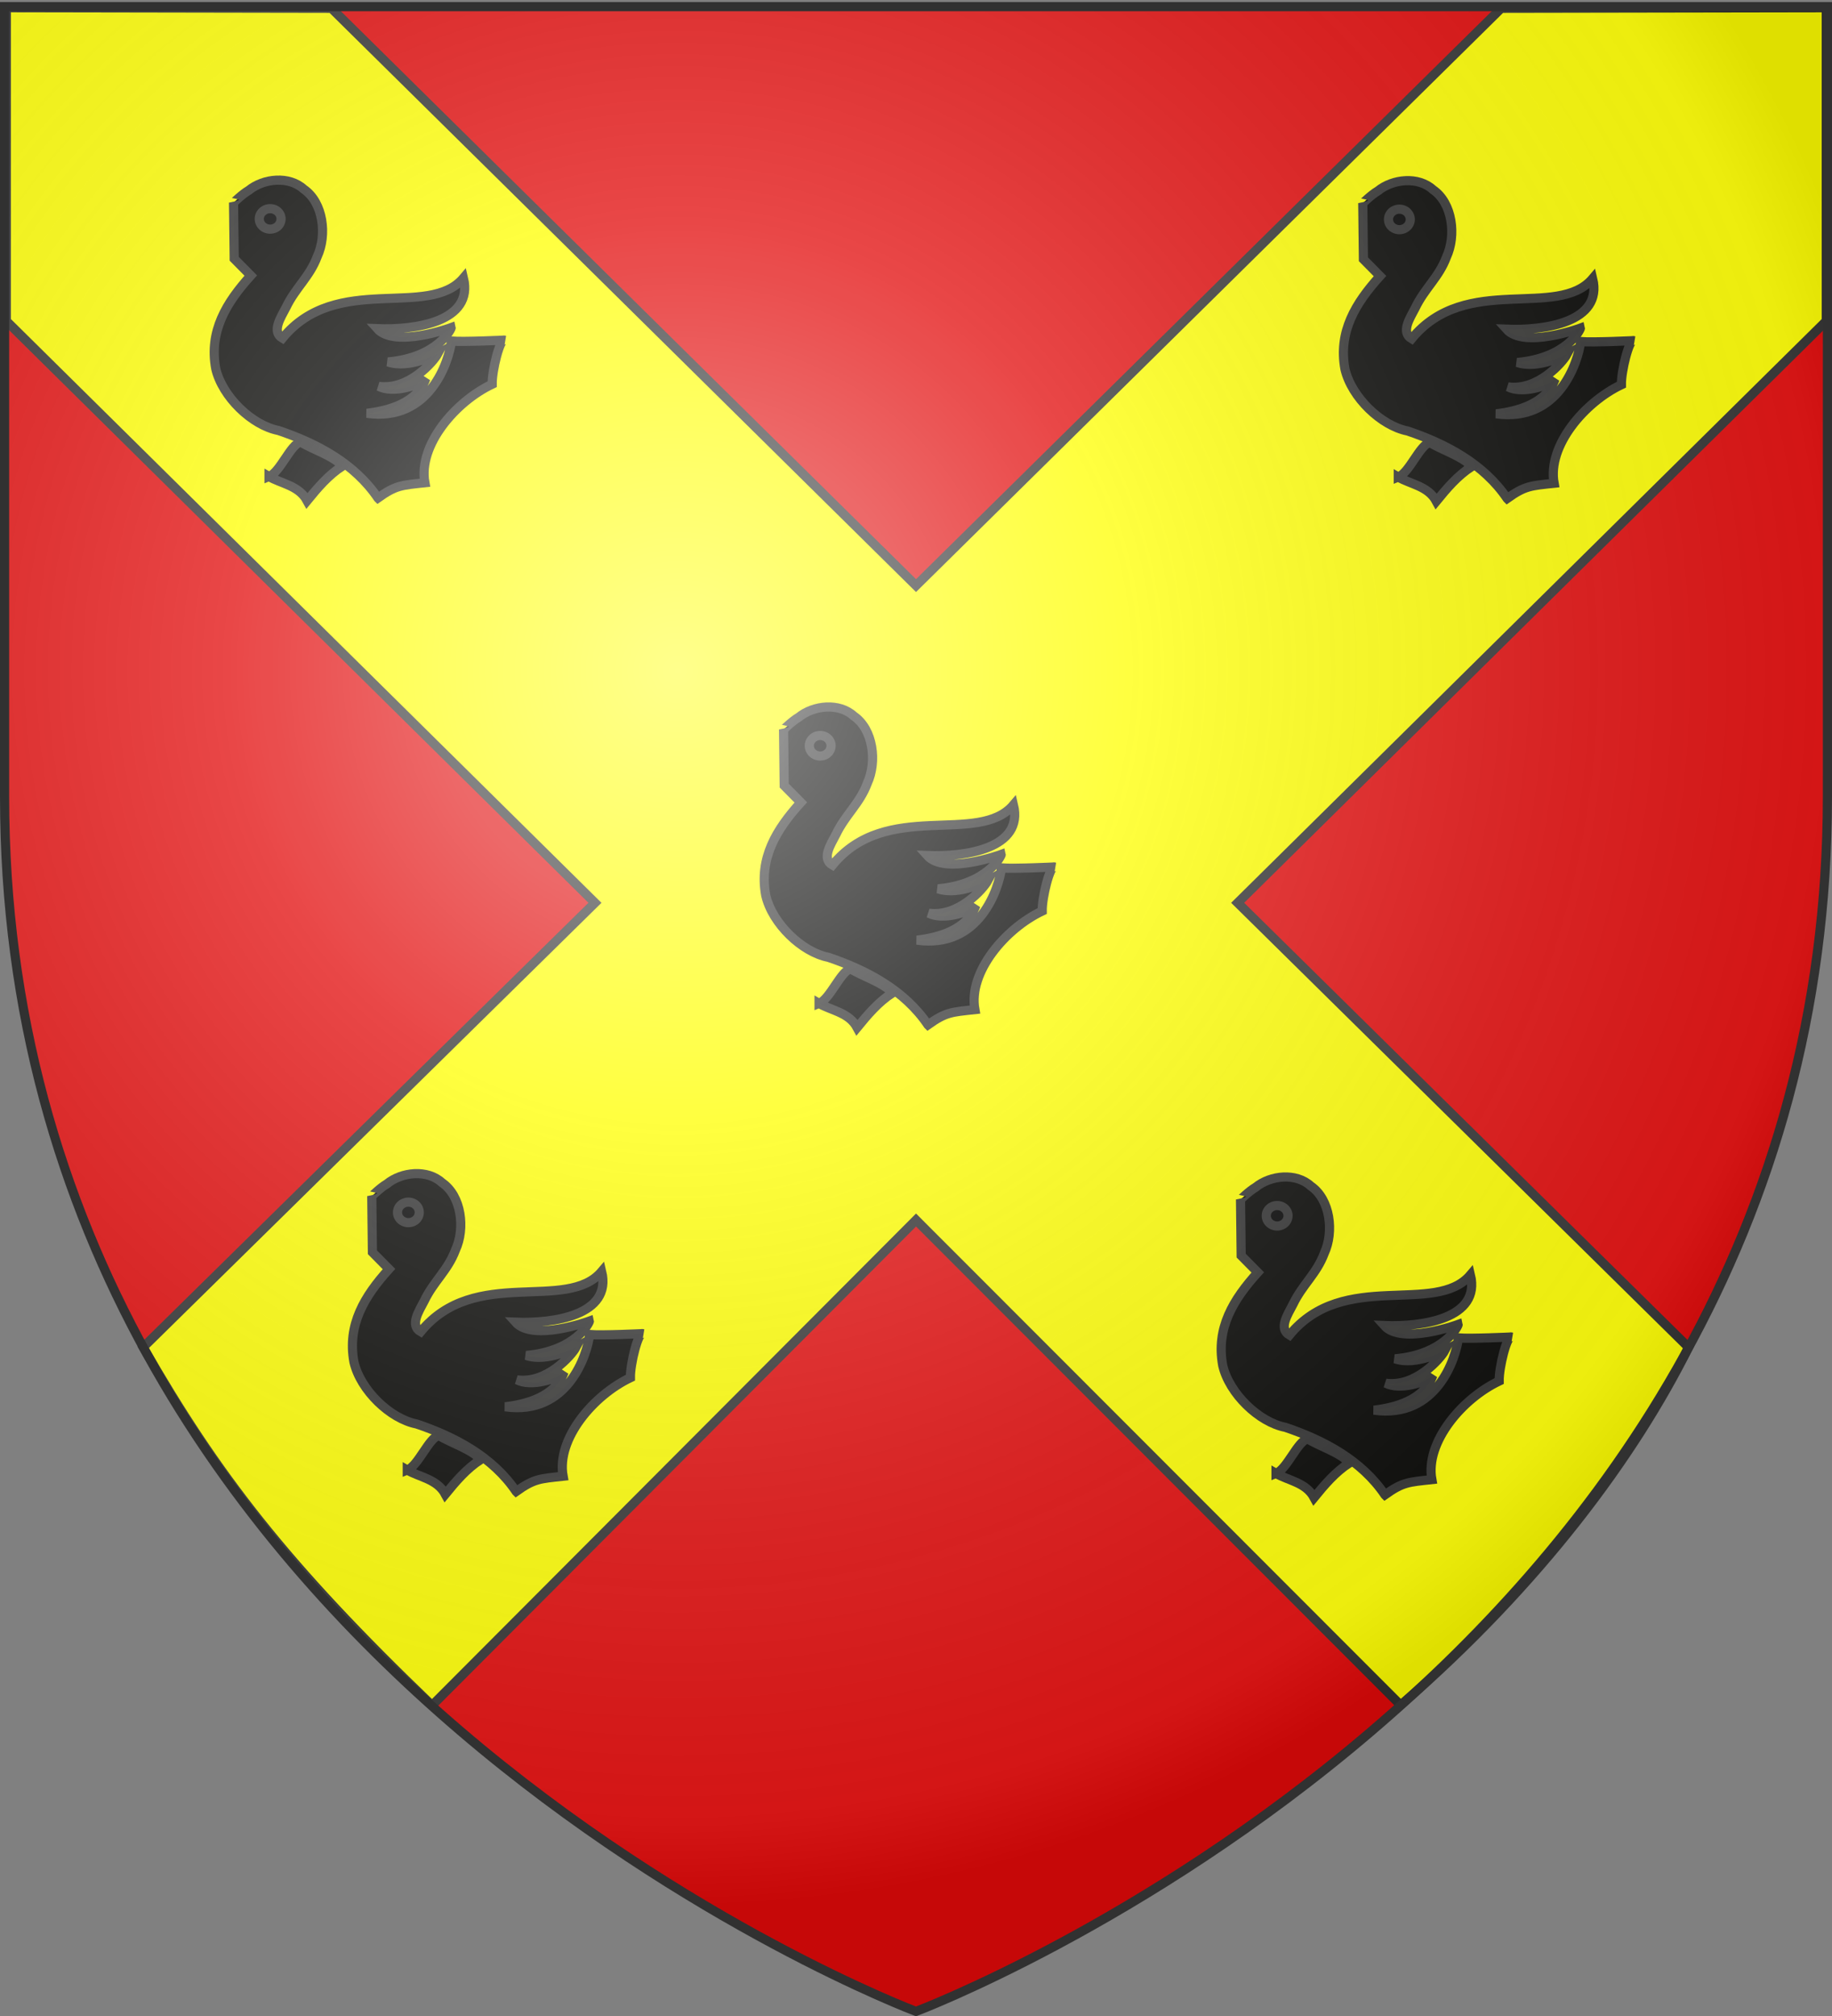 <svg xmlns="http://www.w3.org/2000/svg" xmlns:xlink="http://www.w3.org/1999/xlink" width="600" height="660" version="1.0"><rect width="100%" height="100%" fill="#808080" stroke="none"/><defs><linearGradient id="a"><stop offset="0" style="stop-color:#fff;stop-opacity:.549"/><stop offset=".363" style="stop-color:#fff;stop-opacity:.251"/><stop offset=".93" style="stop-color:#6b6b6b;stop-opacity:.125"/><stop offset="1" style="stop-color:#000;stop-opacity:.125"/></linearGradient><linearGradient id="b"><stop offset="0" style="stop-color:#fff;stop-opacity:.314"/><stop offset=".19" style="stop-color:#fff;stop-opacity:.251"/><stop offset=".6" style="stop-color:#6b6b6b;stop-opacity:.125"/><stop offset="1" style="stop-color:#000;stop-opacity:.125"/></linearGradient><radialGradient xlink:href="#a" id="d" cx="221.445" cy="226.331" r="300" fx="221.445" fy="226.331" gradientTransform="matrix(1.353 0 0 1.349 -77.63 -85.747)" gradientUnits="userSpaceOnUse"/></defs><g style="display:inline"><path d="M300 658.5s298.5-112.32 298.5-397.772V2.176H1.5v258.552C1.5 546.18 300 658.5 300 658.5z" style="fill:#e20909;fill-opacity:1;fill-rule:evenodd;stroke:none"/></g><g style="display:inline"><path d="M2.074 2.534v102.551l192.781 190.479L46.891 441.069c23.896 41.625 46.536 71.214 94.603 117.259L300.008 399.41l158.715 158.812c45.746-39.663 76.645-81.676 94.299-117.107L405.35 295.564l192.78-190.479V2.534l-106.472.185-191.65 188.998L108.547 2.719 2.074 2.534z" style="fill:#ff0;fill-opacity:1;stroke:#313131;stroke-width:3;stroke-linecap:butt;stroke-linejoin:miter;stroke-miterlimit:4;stroke-opacity:1;stroke-dasharray:none"/><g style="fill:#000;fill-opacity:1;stroke:#313131;stroke-width:4.096;stroke-miterlimit:4;stroke-opacity:1;stroke-dasharray:none"><g id="c" style="fill:#000;fill-opacity:1;stroke:#313131;stroke-width:4.957;stroke-miterlimit:4;stroke-opacity:1;stroke-dasharray:none"><path d="M1038.668 342.491c-12.623-18.678-33.143-29.565-53.896-36.54-14.247-2.762-30.381-18.26-33.896-33.499-3.724-20.261 5.723-35.653 18.98-50.325l-8.98-9.09-.357-30.401c.05.12 4.432-4.38 8.228-6.603 8.027-6.542 21.886-7.947 29.789-.66 10.6 7.21 12.695 24.846 7.32 36.406-4.15 11.106-11.813 16.937-16.912 27.562-2.97 5.706-7.935 13.234-1.952 16.715 29.384-35.895 79.028-10.186 97.996-32.606 5.719 23.684-26.157 28.266-46.695 27.428 9.469 10.675 40.046-.586 40.046-.586.158.632-7.44 16.223-34.178 18.585 11.454 3.934 26.972-4.488 26.972-4.488-2.497 4.621-16.02 19.94-31.98 17.7 7.37 3.815 21.262-.122 25.456-4.17-4.829 13.458-20.73 17.443-31.889 18.746 34.03 4.807 44.462-28.308 45.758-39.073 6.945.525 28.665-.522 28.665-.522-2.4-.96-6.739 16.486-6.614 23.846-19.79 9.38-40.133 32.916-36.43 53.32-12.748 1.384-15.72 1.357-25.43 8.255z" style="opacity:.99;fill:#000;fill-opacity:1;fill-rule:evenodd;stroke:#313131;stroke-width:4.957;stroke-miterlimit:4;stroke-opacity:1;stroke-dasharray:none" transform="translate(-324.49 128.305) scale(.605)"/><path d="M979.739 330.905c6.051-2.42 11.807-17.732 17.142-18.692 5.939 3.814 17.917 7.52 22.563 13.012-7.645 4.985-13.341 11.724-19.1 18.76-4.443-8.263-13.923-9.153-20.605-13.08z" style="opacity:.99;fill:#000;fill-opacity:1;fill-rule:evenodd;stroke:#313131;stroke-width:4.957;stroke-miterlimit:4;stroke-opacity:1;stroke-dasharray:none" transform="translate(-324.49 128.305) scale(.605)"/><path d="M800.234 207.181a5.894 5.548 0 1 1-11.789 0 5.894 5.548 0 1 1 11.789 0z" style="opacity:.99;fill:#000;fill-opacity:1;fill-rule:evenodd;stroke:#313131;stroke-width:4.957;stroke-miterlimit:4;stroke-opacity:1;stroke-dasharray:none" transform="translate(-211.955 118.803) scale(.605)"/></g></g><use xlink:href="#c" width="600" height="660" style="stroke:#313131;stroke-width:3;stroke-miterlimit:4;stroke-opacity:1;stroke-dasharray:none" transform="translate(189.694 -172.313)"/><use xlink:href="#c" width="600" height="660" style="stroke:#313131;stroke-width:3;stroke-miterlimit:4;stroke-opacity:1;stroke-dasharray:none" transform="translate(149.66 153.872)"/><use xlink:href="#c" width="600" height="660" style="stroke:#313131;stroke-width:3;stroke-miterlimit:4;stroke-opacity:1;stroke-dasharray:none" transform="translate(-180.137 -172.482)"/><use xlink:href="#c" width="600" height="660" style="stroke:#313131;stroke-width:3;stroke-miterlimit:4;stroke-opacity:1;stroke-dasharray:none" transform="translate(-134.868 152.77)"/></g><g style="display:inline"><path d="M300 658.5s298.5-112.32 298.5-397.772V2.176H1.5v258.552C1.5 546.18 300 658.5 300 658.5z" style="fill:url(#d);fill-opacity:1;fill-rule:evenodd;stroke:none"/></g><g style="display:inline"><path d="M300 658.5S1.5 546.18 1.5 260.728V2.176h597v258.552C598.5 546.18 300 658.5 300 658.5z" style="fill:none;stroke:#313131;stroke-width:3;stroke-linecap:butt;stroke-linejoin:miter;stroke-miterlimit:4;stroke-opacity:1;stroke-dasharray:none"/></g></svg>